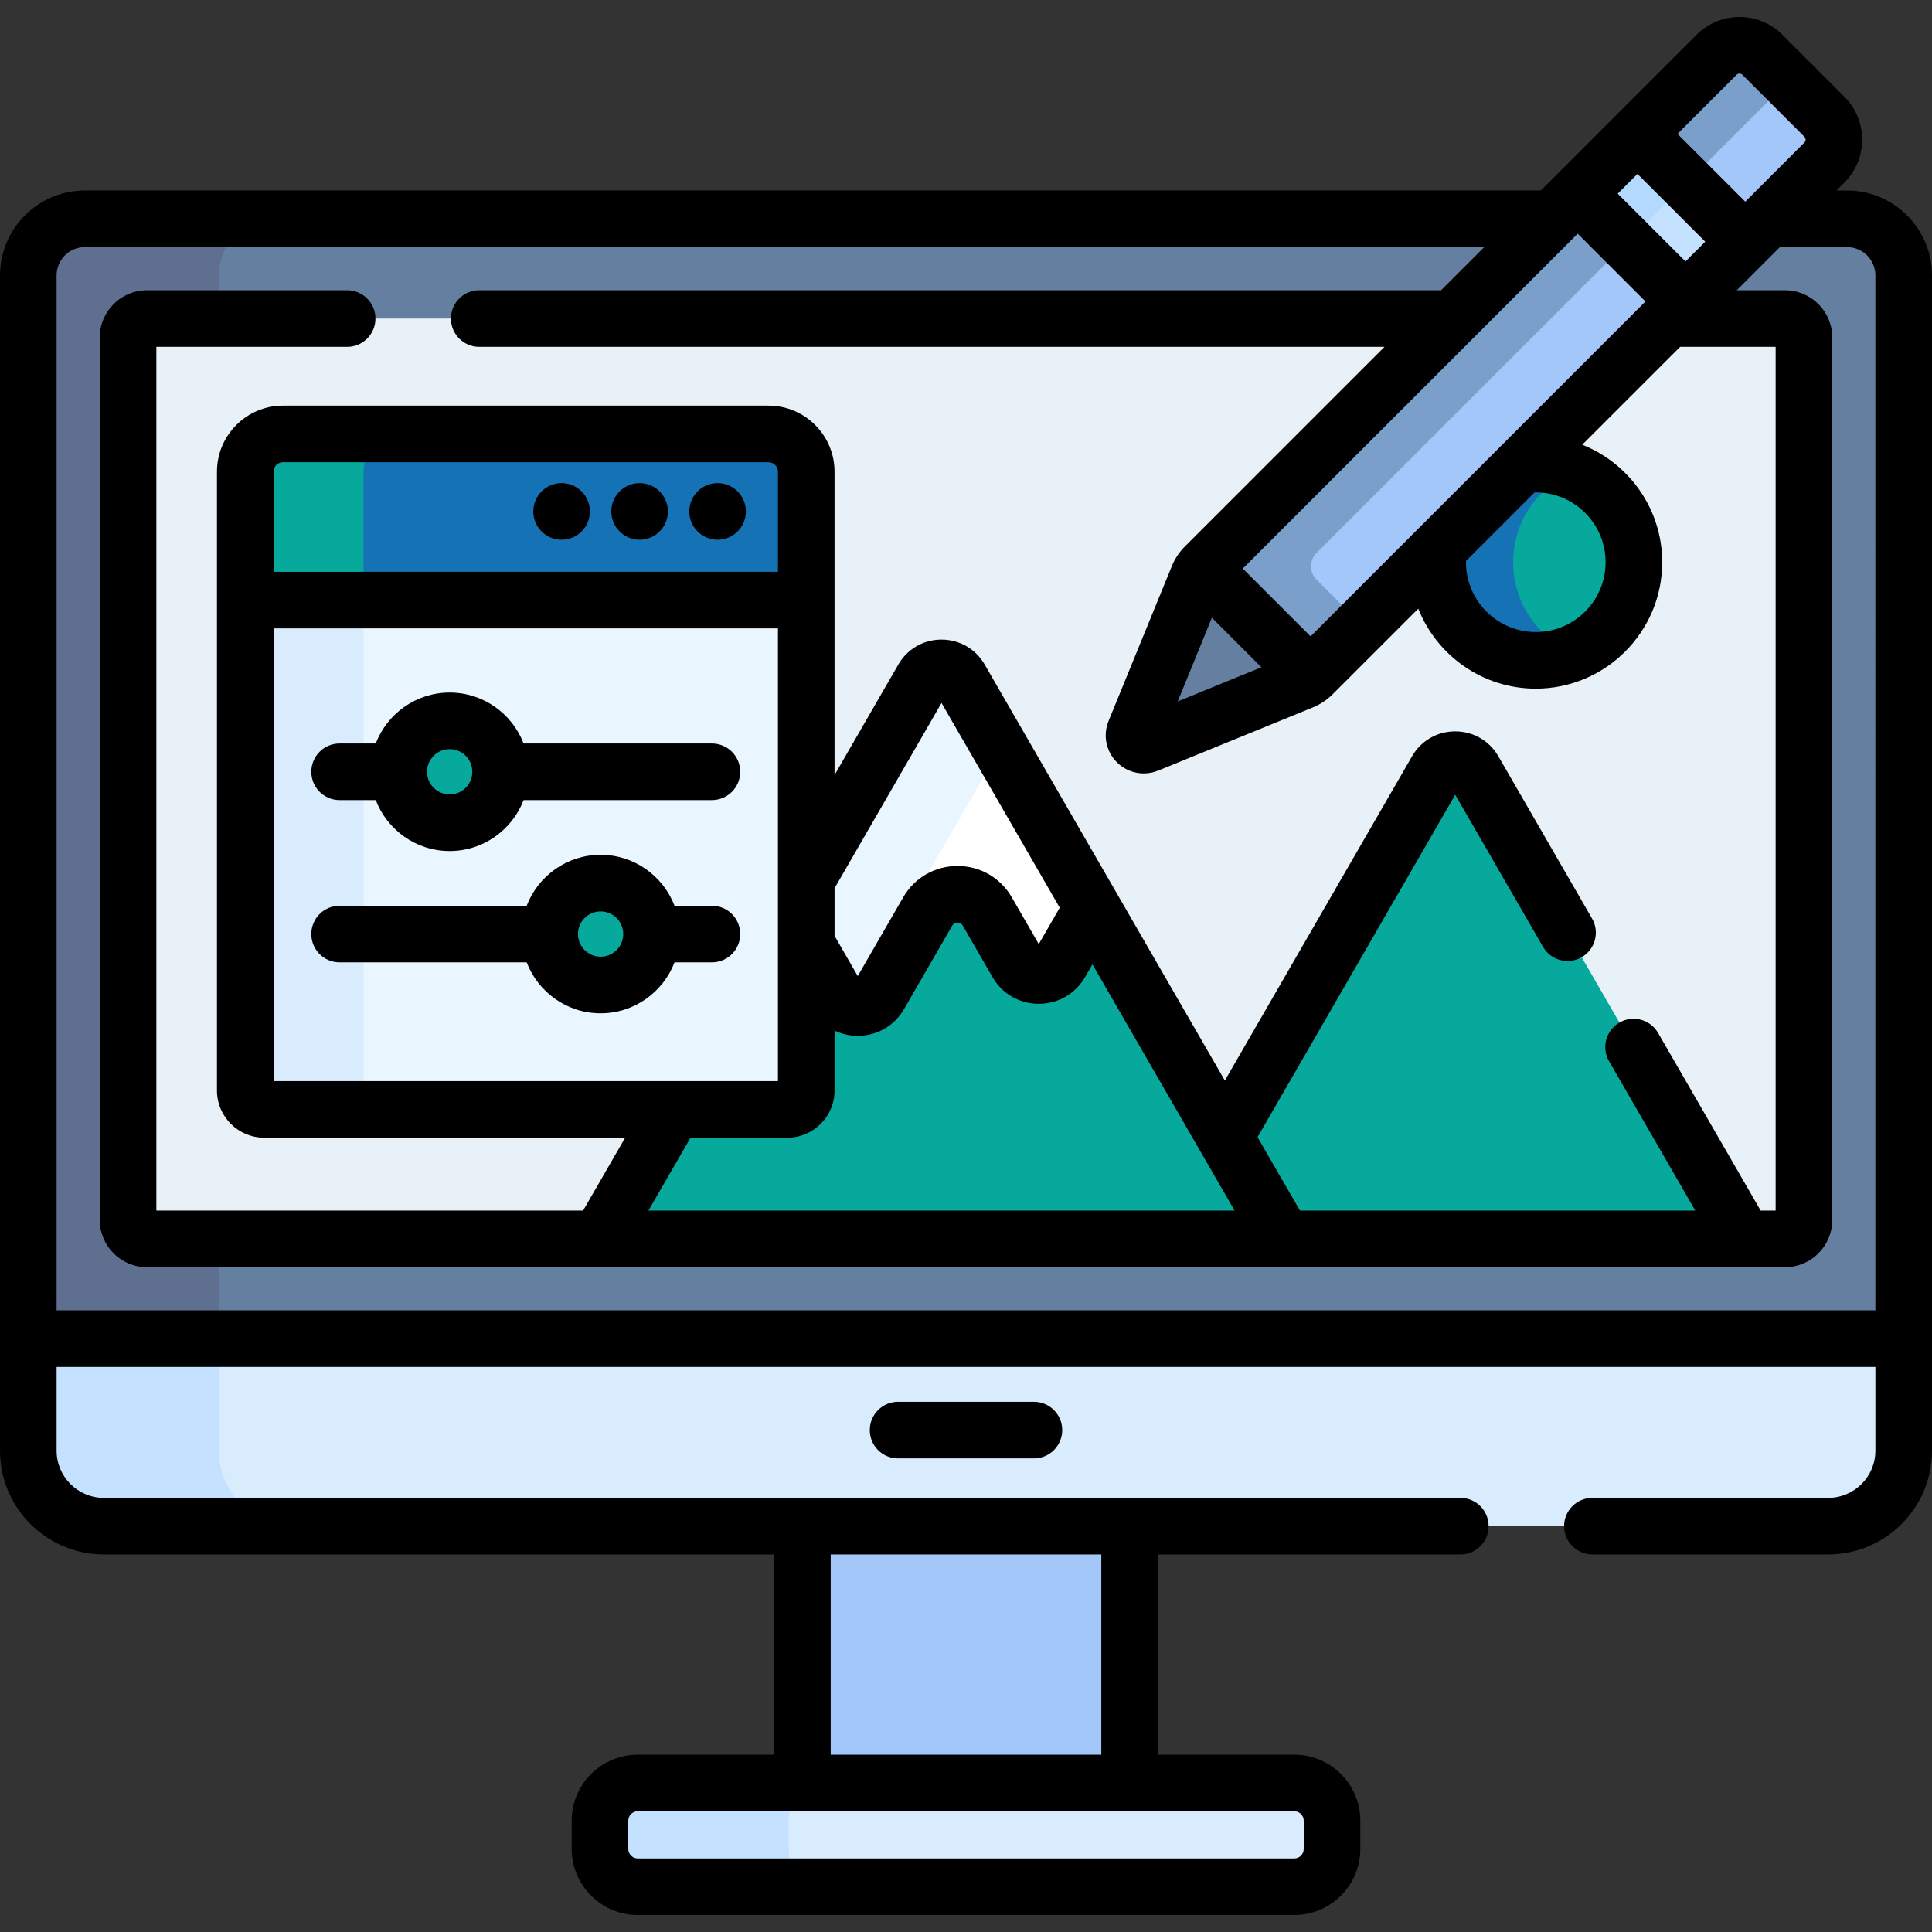 <?xml version="1.0"?>
<svg xmlns="http://www.w3.org/2000/svg" xmlns:xlink="http://www.w3.org/1999/xlink" xmlns:svgjs="http://svgjs.com/svgjs" version="1.1" width="512" height="512" x="0" y="0" viewBox="0 0 512 512" style="enable-background:new 0 0 512 512" xml:space="preserve" class=""><rect x="0" y="0" width="512" height="512" fill="#333333" stroke="none"/><g><g xmlns="http://www.w3.org/2000/svg"><g><g><g><path d="m212.645 403.448h86.711v70.055h-86.711z" fill="#a2c7f8" data-original="#a2c7f8" style="" class=""/></g></g><g><path d="m212.645 403.448h31.355v70.055h-31.355z" fill="#a2c7f8" data-original="#8db3df" style="" class=""/></g><g><path d="m343 499.996h-174c-5.523 0-10-4.477-10-10v-7.494c0-5.523 4.477-10 10-10h174c5.523 0 10 4.477 10 10v7.494c0 5.523-4.477 10-10 10z" fill="#d8ecfe" data-original="#d8ecfe" style="" class=""/></g><g><path d="m209 489.996v-7.494c0-5.523 4.477-10 10-10h-50c-5.523 0-10 4.477-10 10v7.494c0 5.523 4.477 10 10 10h50c-5.523 0-10-4.477-10-10z" fill="#c4e2ff" data-original="#c4e2ff" style="" class=""/></g><g><path d="m7.5 384.448c0 11.046 8.954 20 20 20h457c11.046 0 20-8.954 20-20v-29.7h-497z" fill="#d8ecfe" data-original="#d8ecfe" style="" class=""/></g><g><path d="m58 384.448v-29.7h-50.5v29.7c0 11.046 8.954 20 20 20h50.5c-11.046 0-20-8.955-20-20z" fill="#c4e2ff" data-original="#c4e2ff" style="" class=""/></g><g><path d="m504.5 354.748h-497v-281.765c0-8.284 6.716-15 15-15h467c8.284 0 15 6.716 15 15z" fill="#647fa0" data-original="#647fa0" style="" class=""/></g><path d="m38.936 328.312c-2.761 0-5-2.239-5-5v-233.893c0-2.761 2.239-5 5-5h19.064v-11.436c0-8.284 6.716-15 15-15h-50.5c-8.284 0-15 6.716-15 15v281.764h50.5v-26.436h-19.064z" fill="#5e6f90" data-original="#5e6f90" style="" class=""/><g><path d="m33.936 323.312v-233.893c0-2.761 2.239-5 5-5h434.128c2.761 0 5 2.239 5 5v233.892c0 2.761-2.239 5-5 5h-434.128c-2.761.001-5-2.238-5-4.999z" fill="#e7f1f7" data-original="#fed2a4" style="" class=""/></g><g><path d="m75.872 323.312v-233.893c0-2.761 2.239-5 5-5h-41.936c-2.761 0-5 2.239-5 5v233.892c0 2.761 2.239 5 5 5h41.936c-2.761.001-5-2.238-5-4.999z" fill="#e7f1f7" data-original="#ffbd86" style="" class=""/></g><g><g><path d="m380.707 204.173-71.672 124.139h153.223l-71.672-124.139c-2.195-3.803-7.683-3.803-9.879 0z" fill="#07a99d" data-original="#0182fc" style="" class=""/></g><path d="m390.587 204.173c-2.196-3.803-7.684-3.803-9.88 0l-56.105 97.177 15.567 26.962h.608l60.741-105.206z" fill="#07a99d" data-original="#0172fb" style="" class=""/><path d="m254.453 179.848c-2.195-3.803-7.684-3.803-9.88 0l-30.906 53.532v55.616c0 2.761-2.239 5-5 5h-29.997l-19.812 34.316h181.311z" fill="#07a99d" data-original="#0593fc" style="" class=""/><g><path d="m208.667 293.996h-29.997l-19.812 34.316h31.142l19.914-34.492c-.401.104-.814.176-1.247.176z" fill="#07a99d" data-original="#0182fc" style="" class=""/></g><path d="m254.453 179.848c-2.195-3.803-7.684-3.803-9.88 0l-30.906 53.532v16.631l7.883 13.654c2.564 4.441 8.974 4.441 11.539 0l12.764-22.107c3.51-6.079 12.284-6.079 15.794 0l7.87 13.63c2.564 4.441 8.974 4.441 11.539 0l8.448-14.633z" fill="#ffffff" data-original="#ffffff" style="" class=""/><path d="m225.541 266.752 39.543-68.49-10.631-18.414c-2.195-3.803-7.684-3.803-9.88 0l-30.906 53.532v16.631l7.883 13.654c.94 1.628 2.397 2.653 3.991 3.087z" fill="#eaf6ff" data-original="#eaf6ff" style="" class=""/></g><path d="m407 122.996c-1.255 0-2.487.094-3.694.266l-22.04 22.04c-.172 1.207-.266 2.44-.266 3.694 0 14.359 11.641 26 26 26s26-11.641 26-26-11.641-26-26-26z" fill="#07a99d" data-original="#fe9901" style="" class=""/><path d="m417 124.992c-3.079-1.284-6.456-1.996-10-1.996-1.255 0-2.487.094-3.694.266l-22.04 22.04c-.172 1.207-.266 2.44-.266 3.694 0 14.359 11.641 26 26 26 3.544 0 6.921-.712 10-1.996-9.395-3.918-16-13.189-16-24.004s6.605-20.086 16-24.004z" fill="#1572b4" data-original="#fb8801" style="" class=""/></g><g><g><path d="m203.667 114.996h-128.667c-5.523 0-10 4.477-10 10v34.038l2.389 1h143.711l2.567-1v-34.038c0-5.523-4.477-10-10-10z" fill="#1572b4" data-original="#fe646f" style="" class=""/></g><g><path d="m96.333 124.996c0-5.523 4.477-10 10-10h-31.333c-5.523 0-10 4.477-10 10v34.038l2.389 1h31.333l-2.389-1z" fill="#07a99d" data-original="#fd4755" style="" class=""/></g><g><path d="m208.667 293.996h-138.667c-2.761 0-5-2.239-5-5v-129.962h148.667v129.962c0 2.761-2.239 5-5 5z" fill="#eaf6ff" data-original="#eaf6ff" style="" class=""/></g><g><path d="m96.333 288.996v-129.962h-31.333v129.962c0 2.761 2.239 5 5 5h31.333c-2.761 0-5-2.239-5-5z" fill="#d8ecfe" data-original="#d8ecfe" style="" class=""/></g><g><g><circle cx="159.167" cy="247.534" fill="#07a99d" r="13.5" data-original="#0593fc" style="" class=""/></g><g><circle cx="119.167" cy="204.534" fill="#07a99d" r="13.5" data-original="#0593fc" style="" class=""/></g></g></g><g><g><g><path d="m483.483 30.93-16.417-16.417c-3.356-3.356-8.798-3.356-12.155 0l-135.557 135.557.118 1.333 27.175 27.175 1.279.064 135.557-135.557c3.356-3.356 3.356-8.798 0-12.155z" fill="#a2c7f8" data-original="#8db3df" style="" class=""/></g></g><g><path d="m348.89 146.535 125.098-125.099-6.923-6.923c-3.356-3.356-8.798-3.356-12.155 0l-135.556 135.557.118 1.333s27.175 27.175 27.175 27.175l1.279.064s13-13 13-13l-12.036-12.036c-1.953-1.953-1.953-5.119 0-7.071z" fill="#799fca" data-original="#799fca" style="" class=""/></g><g><g><path d="m319.354 150.07c-.808.808-1.447 1.769-1.879 2.827l-16.752 41.014c-.864 2.115 1.247 4.226 3.362 3.362l41.014-16.752c1.058-.432 2.019-1.071 2.827-1.879z" fill="#647fa0" data-original="#647fa0" style="" class=""/></g><g><path d="m429.11 37.484h22.398v40.406h-22.398z" fill="#c4e2ff" transform="matrix(.707 -.707 .707 .707 88.173 328.242)" data-original="#c4e2ff" style="" class=""/></g><g><path d="m421.324 40.709h22.398v18.385h-22.398z" fill="#b3dafe" transform="matrix(.707 -.707 .707 .707 91.399 320.457)" data-original="#b3dafe" style="" class=""/></g></g></g><g><path d="m238 371.49c-4.143 0-7.5 3.358-7.5 7.5s3.357 7.5 7.5 7.5h36c4.143 0 7.5-3.358 7.5-7.5s-3.357-7.5-7.5-7.5z" fill="#000000" data-original="#000000" style="" class=""/><path d="m90 255.034h49.576c3.028 7.881 10.657 13.5 19.591 13.5s16.563-5.619 19.591-13.5h9.909c4.143 0 7.5-3.358 7.5-7.5s-3.357-7.5-7.5-7.5h-9.909c-3.028-7.881-10.657-13.5-19.591-13.5s-16.563 5.619-19.591 13.5h-49.576c-4.143 0-7.5 3.358-7.5 7.5s3.357 7.5 7.5 7.5zm69.167-13.5c3.309 0 6 2.691 6 6s-2.691 6-6 6-6-2.691-6-6 2.691-6 6-6z" fill="#000000" data-original="#000000" style="" class=""/><path d="m90 212.034h9.576c3.028 7.881 10.657 13.5 19.591 13.5s16.563-5.619 19.591-13.5h49.909c4.143 0 7.5-3.358 7.5-7.5s-3.357-7.5-7.5-7.5h-49.909c-3.028-7.881-10.657-13.5-19.591-13.5s-16.563 5.619-19.591 13.5h-9.576c-4.143 0-7.5 3.358-7.5 7.5s3.357 7.5 7.5 7.5zm29.167-13.5c3.309 0 6 2.691 6 6s-2.691 6-6 6-6-2.691-6-6 2.691-6 6-6z" fill="#000000" data-original="#000000" style="" class=""/><circle cx="190.167" cy="135.534" r="7.5" fill="#000000" data-original="#000000" style="" class=""/><circle cx="169.5" cy="135.534" r="7.5" fill="#000000" data-original="#000000" style="" class=""/><circle cx="148.833" cy="135.534" r="7.5" fill="#000000" data-original="#000000" style="" class=""/><path d="m489.5 50.483h-2.809l2.095-2.095c6.275-6.275 6.275-16.486 0-22.761l-16.418-16.418c-6.275-6.274-16.485-6.274-22.761 0l-41.271 41.273h-385.836c-12.406 0-22.5 10.093-22.5 22.5v311.464c0 15.164 12.336 27.5 27.5 27.5h177.645v53.055h-36.145c-9.649 0-17.5 7.851-17.5 17.5v7.494c0 9.649 7.851 17.5 17.5 17.5h174c9.649 0 17.5-7.851 17.5-17.5v-7.494c0-9.649-7.851-17.5-17.5-17.5h-36.145v-53.055h80.145c4.143 0 7.5-3.358 7.5-7.5s-3.357-7.5-7.5-7.5h-359.5c-6.893 0-12.5-5.607-12.5-12.5v-22.2h482v22.2c0 6.893-5.607 12.5-12.5 12.5h-62.5c-4.143 0-7.5 3.358-7.5 7.5s3.357 7.5 7.5 7.5h62.5c15.164 0 27.5-12.336 27.5-27.5v-311.463c0-12.406-10.094-22.5-22.5-22.5zm-146.5 429.519c1.379 0 2.5 1.122 2.5 2.5v7.494c0 1.378-1.121 2.5-2.5 2.5h-174c-1.379 0-2.5-1.122-2.5-2.5v-7.494c0-1.378 1.121-2.5 2.5-2.5zm-122.855-68.054h71.711v53.055h-71.711zm240.069-392.131c.428-.427 1.122-.426 1.548 0l16.417 16.417c.427.427.427 1.122 0 1.548l-15.665 15.665-17.965-17.965zm-26.272 26.272 17.964 17.965-5.231 5.231-17.964-17.965zm-15.838 15.838 17.965 17.965-88.751 88.751-17.965-17.965zm-11.104 68.569c10.201 0 18.5 8.299 18.5 18.5s-8.299 18.5-18.5 18.5-18.5-8.299-18.5-18.5c0-.119.016-.234.018-.353l18.132-18.129c.117-.002.232-.018.35-.018zm-72.706 46.337-22.197 9.066 9.066-22.197zm162.706 170.415h-482v-274.265c0-4.135 3.364-7.5 7.5-7.5h370.837l-11.436 11.436h-254.901c-4.143 0-7.5 3.358-7.5 7.5s3.357 7.5 7.5 7.5h239.902l-52.901 52.904c-1.495 1.508-2.664 3.268-3.469 5.238l-16.753 41.016c-1.537 3.767-.671 8.06 2.206 10.936 1.931 1.931 4.499 2.955 7.118 2.955 1.284 0 2.579-.246 3.818-.751l41.015-16.752c1.914-.782 3.626-1.914 5.106-3.349l22.816-22.813c4.915 12.399 17.015 21.194 31.143 21.194 18.472 0 33.5-15.028 33.5-33.5 0-14.126-8.793-26.225-21.19-31.141l25.939-25.936h25.314v228.893h-3.975l-27.18-47.077c-2.07-3.588-6.66-4.817-10.245-2.745-3.587 2.071-4.816 6.658-2.745 10.245l22.85 39.577h-104.77l-11.237-19.463 52.385-90.733 23.271 40.308c2.072 3.587 6.659 4.817 10.245 2.745 3.587-2.071 4.816-6.658 2.745-10.245l-24.827-43.001c-2.387-4.134-6.661-6.602-11.435-6.602s-9.049 2.468-11.436 6.602l-49.61 85.927-63.654-110.251c-2.387-4.134-6.661-6.602-11.436-6.602-4.773 0-9.048 2.468-11.435 6.602l-16.911 29.291v-80.393c0-9.649-7.851-17.5-17.5-17.5h-128.664c-9.649 0-17.5 7.851-17.5 17.5v164c0 6.893 5.607 12.5 12.5 12.5h95.679l-11.152 19.316h-113.09v-228.895h50.563c4.143 0 7.5-3.358 7.5-7.5s-3.357-7.5-7.5-7.5h-53.063c-6.893 0-12.5 5.607-12.5 12.5v233.893c0 6.893 5.607 12.5 12.5 12.5h434.127c6.893 0 12.5-5.607 12.5-12.5v-233.893c0-6.893-5.607-12.5-12.5-12.5h-12.812l11.438-11.436h17.81c4.136 0 7.5 3.365 7.5 7.5zm-290.833-180.714v119.962h-133.667v-119.962zm-133.667-15v-26.538c0-1.378 1.121-2.5 2.5-2.5h128.667c1.379 0 2.5 1.122 2.5 2.5v26.538zm110.5 149.962h25.667c6.893 0 12.5-5.607 12.5-12.5v-15.887c1.876.9 3.965 1.387 6.153 1.387 5.12 0 9.704-2.648 12.263-7.081l12.764-22.107c.386-.668.976-.809 1.401-.809.427 0 1.017.141 1.402.809l7.869 13.629c2.56 4.435 7.145 7.082 12.266 7.082 5.12 0 9.705-2.647 12.264-7.081l1.954-3.384 37.676 65.257h-155.331zm38.167-53.493v-12.614l28.347-49.097 31.328 54.262-5.558 9.626-7.144-12.373c-3.004-5.203-8.384-8.309-14.393-8.309-6.008 0-11.388 3.106-14.392 8.309l-12.038 20.85z" fill="#000000" data-original="#000000" style="" class=""/></g></g></g></svg>
